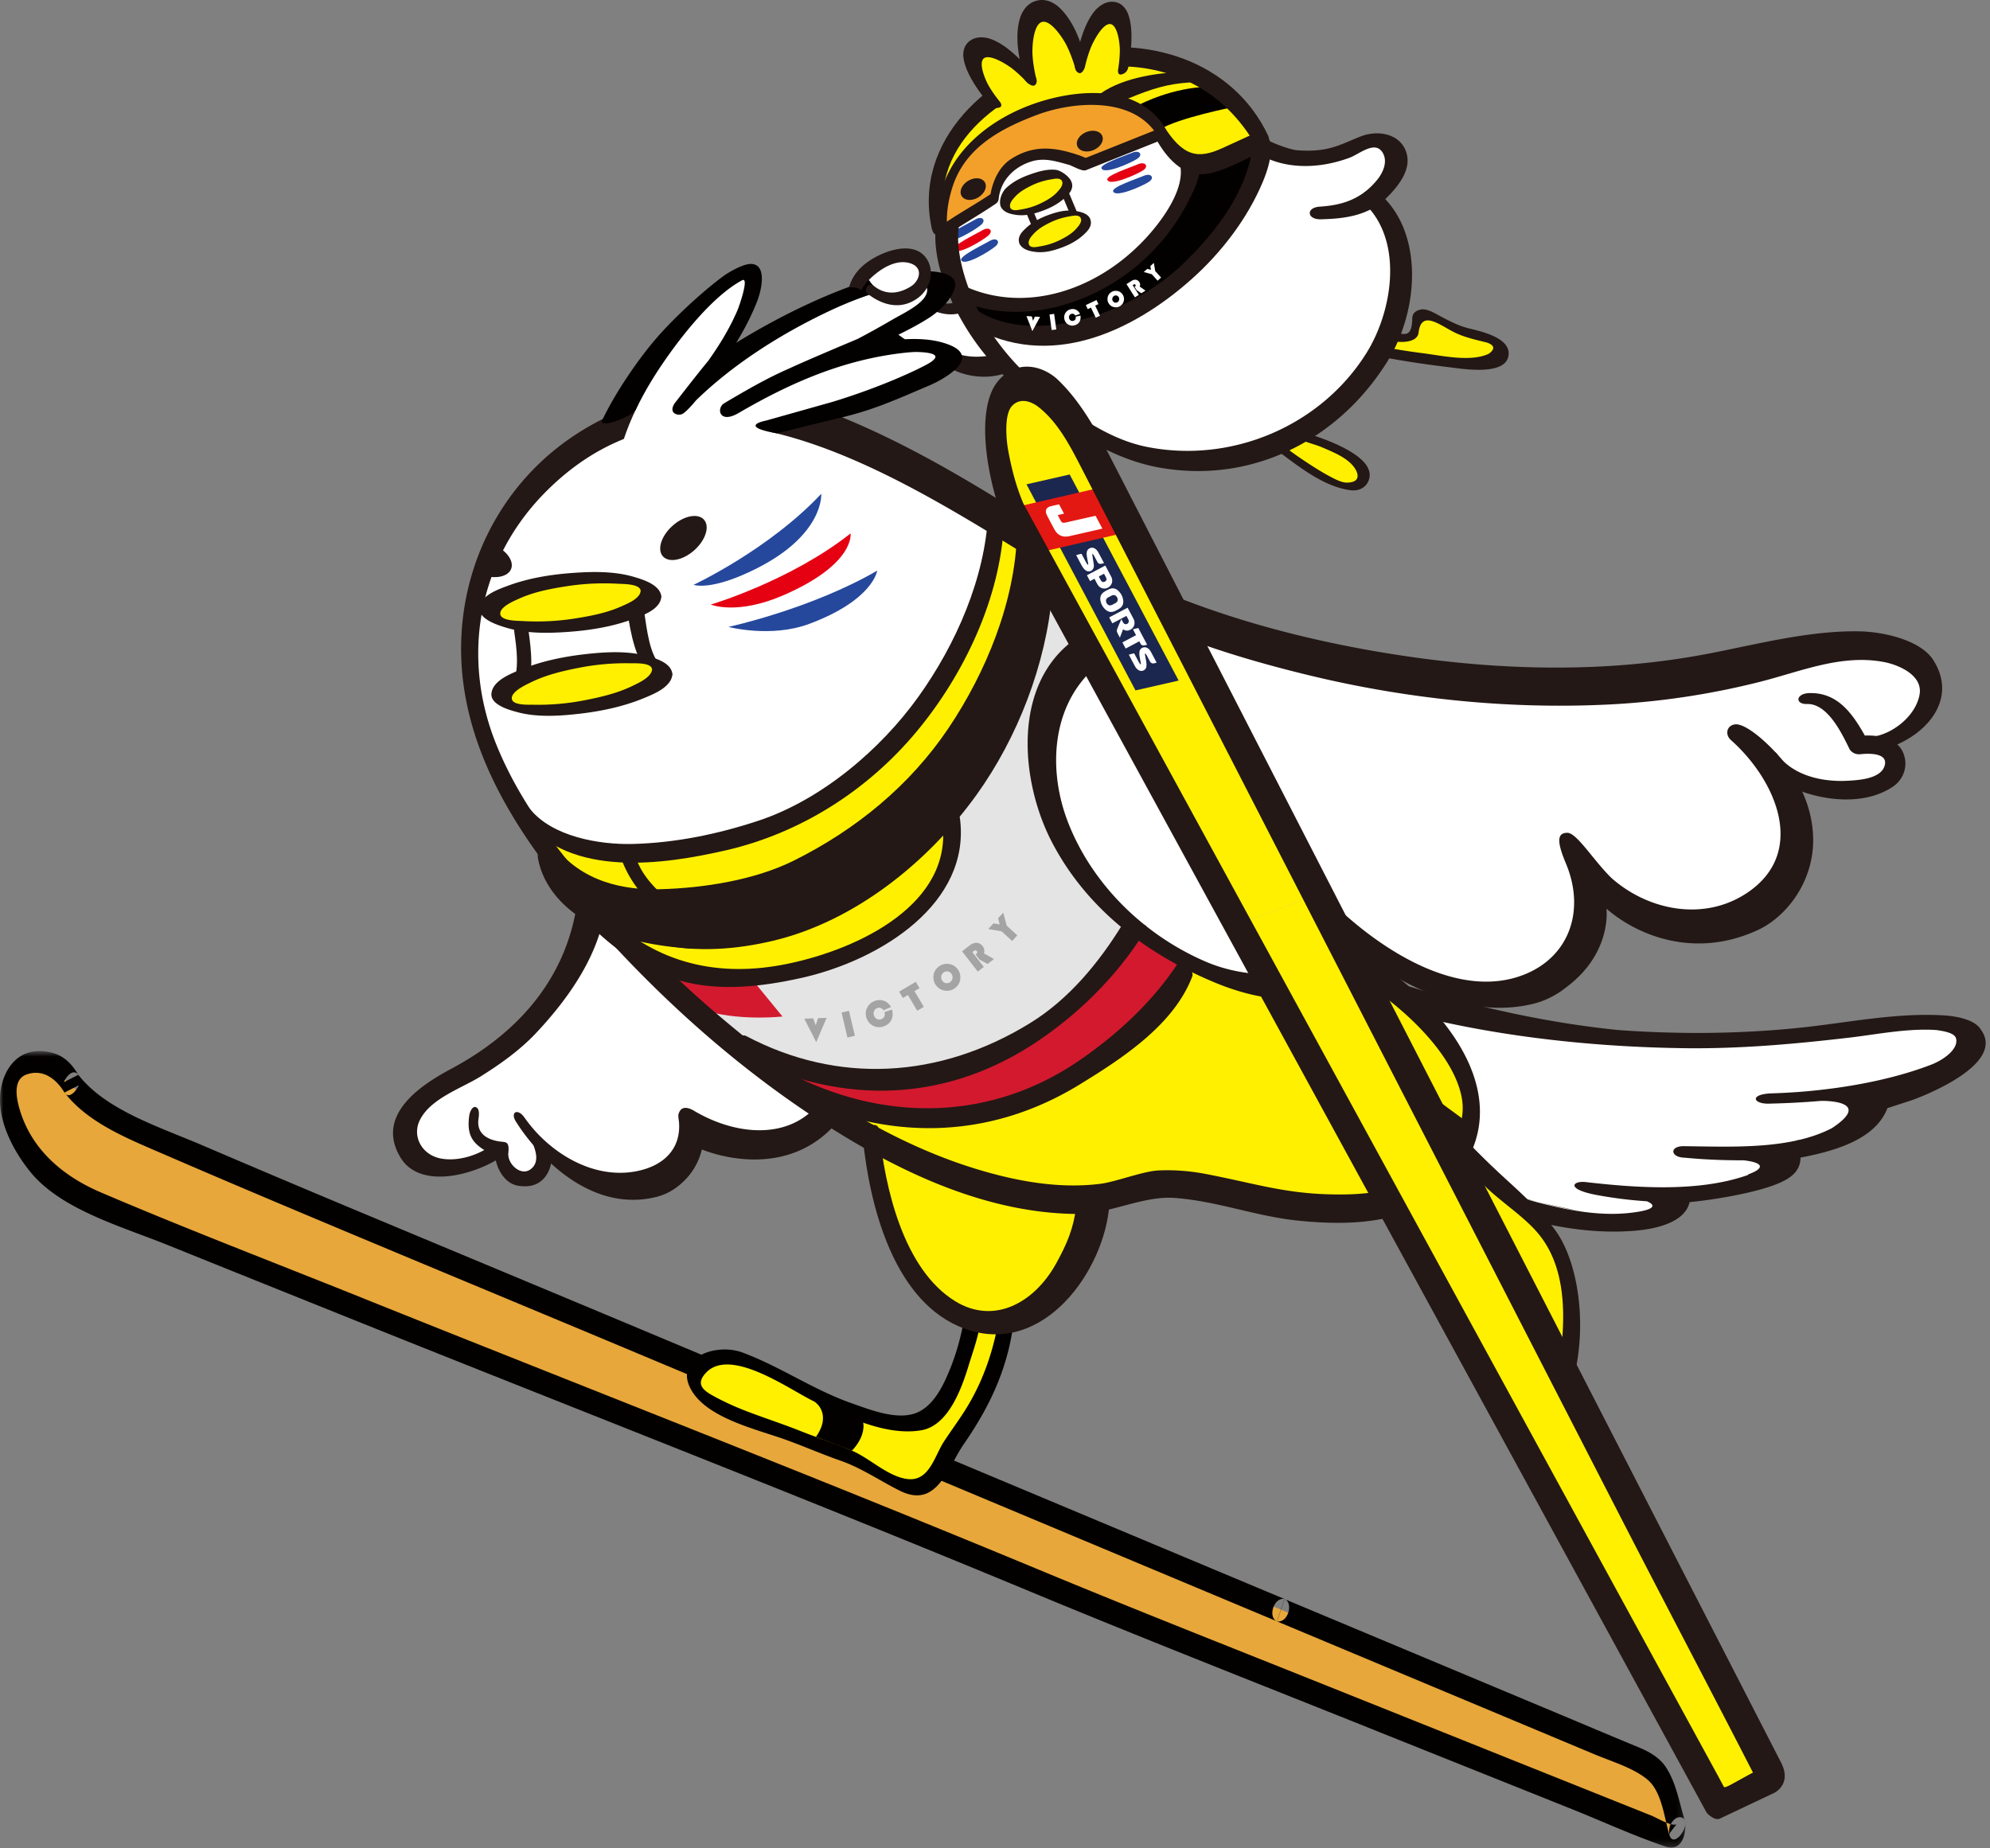 <svg xmlns="http://www.w3.org/2000/svg" xmlns:xlink="http://www.w3.org/1999/xlink" viewBox="0 0 295 274"><rect x="0" y="0" width="295" height="274" fill="#808080" stroke="none"/><defs><path id="a" d="M0 .677h249.846v118.096H0z"/></defs><g fill="none" fill-rule="evenodd"><path fill="#FFF" d="M137.603 45.026s2.9 1.585 5.479.54c2.157 3.486 5.942 8.816 5.942 8.816s-10.35 1.892-17.97-4.504c3.927-2.304 6.549-4.852 6.549-4.852"/><path fill="#FFF" d="M144.985 48.102s14.88 30.27 47.428 16.33c10.841-5.659 19.475-20.133 11.226-34.479 0 0 5.217-4.718 3.124-7.76-2.093-3.043-5.227-.68-9.427.868-3.184.904-10.027-.718-10.027-.718s-6.92 17.616-21.104 22.27-22.37.532-22.37.532l1.15 2.957zm50.696 96.644s40.344 12.39 60.936 9.904c19.335-1.906 32.941-5.099 34.561-1.069 1.62 4.03-6.604 7.645-14.267 8.955-.339 1.01-.889 6.124-14.5 8.38 1.964 3.958-2.152 4.83-15.536 6.726.935 4.174-8.79 4.984-29.648-.597-16.743-7.389-28.828-22.636-28.828-22.636l7.282-9.663"/><path fill="#231815" d="M197.562 161.822s12.333 13.66 37.228 17.86c0 0-28.924-5.463-35.946-12.346 0 0-5.36-6.96-1.282-5.514"/><path fill="#231815" d="M293.964 153.16a4.678 4.678 0 0 0-.292-.467c-.014-.023-.032-.045-.046-.067v-.003c-.913-1.489-3.695-1.972-5.509-2.079-7.002-.417-14.133 1.07-20.919 1.795-8.948.954-18.103 1.044-27.252.386-23.364-2.324-43.854-10.983-43.854-10.983l-.534 4.695s.994.248 2.735.656c16.115 5.772 34.488 8.087 51.303 8.318 8.334.114 16.452-.618 24.59-1.568 3.89-.454 8.616-1.415 12.864-1.122 1.121.162 2.682.417 2.91 1.222.408 1.452-1.526 3.04-3.574 3.873-7.046 2.738-16 4.061-23.67 4.29-3.433.101-2.873 1.581-.506 1.53 2.587-.06 5.185-.19 7.765-.414l-.01.002s7.963-.177 1.623 4.03c-1.489.775-3.115 1.34-4.828 1.745a1.414 1.414 0 0 0-.466.106c-5.285 1.157-11.33.895-16.666.834-2.198-.025-2.033 1.686.157 1.71 0 0 3.745.41 8.71.385v.001c3.428.407 2.678 1.344.81 2.028a.473.473 0 0 0-.217.157c-7.184 2.54-16.289 1.93-24.03 1.041-1.927-.222-3.025 1.045 1.647 1.92a63.29 63.29 0 0 0 7.491.932l-.049.004s3.09 1.131-2.788 1.741c-4.76.474-9.793-.579-14.416-1.854-8.85-2.442-17.126-6.535-24.967-10.795-1.866-1.014-3.877 1.055-1.85 2.156 12.125 6.59 27.527 14.31 42.168 13.116 3.754-.306 7.558-1.449 8.17-4.246 3.756-.359 9.752-1.373 13.04-2.724 1.873-.77 3.384-1.794 3.413-3.882 5.772-1.08 11.227-2.97 12.874-7.33l3.602-1.166s13.41-4.703 10.571-9.973"/><path fill="#FFF" d="M174.136 38.44c-.705.848-18.378 10.955-28.695 6.788-10.317-4.168-7.339-23.516 6.124-31.612 13.464-8.097 28.095 1.752 30.297 9.974 2.2 8.222-7.726 14.85-7.726 14.85m1.616 54.25c-.873-.282-14.062-3.644-19.323 11.16-5.261 14.805 5.66 39.316 31.26 41.417l11.446-6.467s18.74 14.586 32.3 5.578c4.876-3.937 3.982-14.326 3.982-14.326s17.109 12.571 25.98 4.294c8.872-8.276.979-20.79.979-20.79s8.668 5.222 14.733 3.1c3.267-1.804 4.934-5.929.646-6.076 6.499-3.305 13.819-11.439 3.677-14.359-10.142-2.92-26.71 5.462-48.551 5.603-21.84.14-37.214-2.72-57.13-9.135M78.644 123.25s-28.362-37.832 12.62-60.932c15.753-9.389 49.3 9.744 56.365 14.997 0 0-4.484 36.802-37.432 46.005-15.642 4.486-23.62 2.41-31.553-.07m8.928 12.418s-5.946 17.395-20.587 24.035c-7.726 3.277-10.853 17.283 7.03 10.987 0 0 2.278 5.568 5.373 3.438 0 0 2.56-.957 1.198-3.56 0 0 7.418 7.342 14.566 5.643 7.149-1.7 6.75-9.525 6.75-9.525s11.877 7.814 21.058-1.454c0 0-15.99-11.528-35.388-29.564"/><path fill="#25489C" d="M163.288 24.936c-.178-.637 3.377-1.794 4.606-2.311.992-.418 1.615.302.706.91-.91.608-5.018 2.45-5.312 1.4"/><path fill="#E50012" d="M164.15 26.645c-.178-.636 3.377-1.793 4.606-2.311.992-.418 1.615.303.706.912-.909.608-5.018 2.449-5.312 1.399"/><path fill="#25489C" d="M165.012 28.355c-.178-.636 3.377-1.794 4.607-2.311.991-.418 1.614.302.705.912-.908.607-5.017 2.448-5.312 1.399m-24.666 7.042c-.257-.608 3.124-2.206 4.278-2.875.93-.54 1.638.096.815.814-.825.718-4.667 3.065-5.093 2.06"/><path fill="#E50012" d="M141.418 36.983c-.257-.607 3.123-2.206 4.277-2.875.93-.539 1.64.096.815.814-.824.718-4.667 3.065-5.092 2.061"/><path fill="#25489C" d="M142.49 38.57c-.257-.607 3.123-2.206 4.277-2.875.93-.539 1.64.096.815.813-.824.72-4.667 3.065-5.092 2.062"/><path fill="#E50012" d="M105.37 89.634s11.801-3.49 20.718-10.544c0 0 .728 4.496-9.86 9.124-7.001 3.06-10.858 1.42-10.858 1.42"/><path fill="#25489C" d="M107.98 92.952s12.222-2.639 22.058-8.344c0 0-.558 4.34-10.078 7.893-5.651 2.11-11.98.451-11.98.451m-5.164-6.244s11.154-5.199 18.928-13.495c0 0 .476 5.974-9.528 11.043-6.816 3.454-9.4 2.452-9.4 2.452"/><path fill="#FFF000" d="M77.18 120.19s7.837 13.04 35.558 2.143c27.72-10.898 34.401-36.188 34.892-45.018l3.909 2.74s-2.212 37.181-37.547 49.941c-10.324 3.722-22.662 5.365-31.209-1.485-.237-.388-5.603-8.322-5.603-8.322"/><path fill="#FFF000" d="M140.714 121.839s3.048 16.915-27.938 22.976c-10.104 1.456-20.615-4.413-23.561-10.3 0 0 7.093 6.563 22.866 4.429 10.097-1.365 23.455-10.542 28.633-17.105"/><path fill="#D3192E" d="M109.12 154.93s15.454 11.18 36.168 2.093c12.235-5.313 21.56-13.654 22.777-18.661 4.756 3.078 7.532 4.48 7.532 4.48s-9.932 18.204-30.883 21.996c-20.952 3.792-35.593-9.907-35.593-9.907"/><path fill="#FFF000" d="M122.932 163.589c1.456.288 22.646 6.696 36.86-4.302 14.215-10.997 15.805-16.444 15.805-16.444s9.546 4.109 12.372 3.67l18.367 31.376s-3.469 4.99-29.99-1.586c-3.537-.728-10.374.66-13.606 1.135 0 0-3.62 20.333-17.853 18.863-8.919-1.504-14.218-13.53-15.337-26.928l-6.618-5.784zm78.847-18.229c.457.575 14.474 26.386 14.474 26.386s6.302-6.202-1.898-17.828c-6.263-8.88-12.576-8.558-12.576-8.558m15.269 26.116s11.171 8.879 12.83 11.603c1.66 2.723 4.503 12.296 2.744 18.167 0 0-3.165-1.167-9.242-12.72-6.078-11.552-8.007-15.071-6.332-17.05"/><path fill="#E4E4E4" d="M162.067 97.075s-13.825 9.623-5.495 28.551c0 0 7.363 9.81 11.493 12.735-5.144 6.971-27.209 31.704-57.912 16.688-12.999-8.727-15.2-13.04-15.2-13.04s9.7 5.935 24.693 1.823c14.994-4.112 22.405-13.316 21.152-20.979 0 0-1.252-.303 2.42-5.31 4.027-5.652 11.488-19.152 11.892-31.449 4.927 10.013 6.957 10.981 6.957 10.981"/><path fill="#231815" d="M83.968 130.457s10.647 14.851 36.49 5.949c14.282-7.732 28.294-16.26 35.161-49.128-2.539-3.467-4.08-7.222-4.08-7.222s-.672 36.03-37.073 50.718c-15.248 3.521-16.772 2.421-30.498-.317m126.495 30.735l6.973 5.141-1.962 5.887z"/><path fill="#FFF000" d="M254.181 267.169L150.276 75.914s-6.01-14.186-1.087-18.211c4.924-4.024 13.82 9.302 21.61 26.154 7.79 16.85 91.838 178.912 91.838 178.912l-8.456 4.4zM139.144 32.033s-1.12-17.076 18.656-22.712c.913-.076 23.05-3.149 28.51 10.806 0 0-5.051 5.634-10.383 4.238 0 0-1.27-.507-4.062-4.566-2.793-4.06-9.927-8.677-21.655-2.179-11.727 6.497-11.066 14.413-11.066 14.413"/><path fill="#F3A02A" d="M171.865 19.799s-2.43-9.506-21.655-2.18c0 0-11.66 4.858-10.49 16.41 6.464-3.4 8.326-4.557 8.326-4.557s-.729-4.865 4.061-6.287c4.79-1.422 8.276 1.149 8.276 1.149l11.482-4.535z"/><path fill="#030000" d="M175.927 24.365s.484 10.691-15.609 18.78c-9.917 3.688-18.008-.134-18.008-.134l2.675 5.091s15.64 6.054 28.381-5.433c12.742-11.489 13.943-20.326 13.943-20.326l-11.382 2.022z"/><path fill="#E7A73A" d="M242.406 260.744L17.96 166.366s-5.6-2.825-11.234-9.4c-4.024 1.474-11.898 4.887 5.055 20.251 21.753 8.996 235.56 94.867 235.56 94.867s1.581-5.542-4.934-11.34"/><path fill="#FFF" d="M149.096 52.81l.114.14c8.136 9.877 17.047 14.998 26.487 15.216 7.226.169 13.064-2.486 17.345-4.822 8.85-7.122 13.627-14.438 14.2-21.748.593-7.585-3.713-12.421-3.757-12.47l-.266-.292.35-.183c4.03-2.127 3.162-5.58 3.123-5.727-.18-.767-.543-1.27-1.115-1.546-1.706-.826-4.906.453-8.11 1.96-3.642 1.71-9.034-.228-10.098-.642l-1.005.878c-.123.553-.784 3.176-2.92 6.853-2.173 3.737-6.352 9.301-13.927 14.584-7.554 5.27-14.538 5.195-19.07 4.206-4.526-.99-7.494-3.01-8.029-3.395l-4.256-.037-6.15 3.408-4.28 2.509c2.358-.468 6.444-1.12 9.544-.735 2.084.255 3.41.816 3.938 1.666.177.283.23.545.237.744.893.056 3.677.145 7.47-.535l.175-.032zm24.306 15.82c-8.734-.925-16.982-6.014-24.55-15.155-4.614.806-7.642.502-7.77.487l-.383-.04.126-.363c.002-.006.082-.28-.142-.623-.302-.465-1.151-1.078-3.481-1.362-4.406-.548-11.144 1.117-11.21 1.133l-2.059.511 7.775-4.556 6.3-3.49 4.614.04.081.061c.123.092 12.373 9.064 26.464-.763 7.482-5.22 11.607-10.706 13.748-14.388 2.311-3.977 2.865-6.741 2.87-6.768l.02-.104 1.446-1.262.175.073c.062.024 6.056 2.474 9.78.724 3.113-1.462 6.605-2.942 8.639-1.957.737.358 1.221 1.012 1.44 1.948.007.029.992 3.855-3.105 6.235.933 1.184 4.2 5.86 3.67 12.634-.585 7.49-5.445 14.955-14.446 22.191l-.046.032c-4.35 2.377-10.29 5.081-17.674 4.91a28.381 28.381 0 0 1-2.281-.148z"/><path fill="#FFF000" d="M189.87 66.433c.034.406 8.87 7.027 11.298 5.496 2.428-1.531-.382-5.793-8.193-7.492l-3.105 1.996zm15.898-16.554s4.426 1.572 4.17-2.7c.957-.794 2.963-.041 5.324 1.295 2.36 1.336 6.127 1.124 7.075 2.679.948 1.557-.88 2.936-6.211 2.767-5.331-.168-10.967-1.537-10.967-1.537l.609-2.504z"/><path fill="#BBB" d="M182.323 137.493l13.106-4.912 67.209 130.187-8.456 4.401z"/><path fill="#1B274E" d="M168.326 102.363l-16.157-30.556 6.399-1.457 16.157 30.556z"/><path fill="#E41812" d="M154.091 81.901l-3.547-6.709 12.44-2.868 3.546 6.708z"/><path fill="#FFF" d="M162.411 76.476l1.001 1.895c-.056.016-.106.035-.157.046-1.566.358-3.133.715-4.699 1.07-.427.096-.853.114-1.269-.054-.454-.183-.756-.531-.982-.945-.38-.696-.746-1.4-1.111-2.101a1.467 1.467 0 0 1-.13-.372c-.094-.443.136-.795.625-.931.409-.113.826-.2 1.241-.292.03-.006.086.015.1.04.235.435.464.872.704 1.325l-.927.215c.17.32.319.643.505.94.13.207.357.226.585.176l.958-.216 3.445-.776c.033-.007.068-.012.111-.02m4.743 13.627c.02.034.037.059.05.084.278.523.558 1.044.83 1.57.263.507.174 1.08-.215 1.428-.358.32-.854.457-1.334.117l-.47 1.236c-.147-.278-.305-.53-.414-.803a.666.666 0 0 1 .002-.445c.188-.493.406-.973.628-1.494.053.101.09.173.13.246.04.08.082.16.125.237.134.243.376.33.603.219.219-.11.307-.36.196-.603-.088-.192-.196-.376-.302-.576l-2.09 1.102-.464-.88c.907-.477 1.81-.954 2.725-1.438m-2.046-.547a.049.049 0 0 1-.003-.007c.094-.05.19-.096.282-.15.312-.184.39-.506.206-.836-.181-.325-.488-.422-.81-.253-.177.093-.355.185-.531.28-.267.145-.368.445-.25.736.137.337.419.5.723.403.133-.043.256-.114.383-.173m.479.9c-.192.08-.378.18-.577.235-.41.109-.778-.008-1.092-.278a2.302 2.302 0 0 1-.788-1.391c-.095-.557.113-.995.59-1.292.23-.145.473-.274.72-.384.478-.213.923-.126 1.304.217.433.388.69.882.763 1.459.069.555-.153.976-.635 1.26-.096.056-.196.104-.293.156a.154.154 0 0 1 .008.019m-4.26-6.737c-.007-.07-.01-.14-.023-.208-.067-.385-.148-.768-.203-1.154a1.724 1.724 0 0 1 .01-.507c.084-.531.7-.81 1.165-.537.23.135.4.334.526.56.288.523.561 1.053.84 1.579.007.01.007.025.013.046-.155.034-.306.075-.46.099a.49.49 0 0 1-.517-.271c-.17-.32-.337-.64-.51-.96-.05-.091-.095-.2-.249-.225.008.086.011.159.022.23.071.466.147.93.214 1.397a1.04 1.04 0 0 1-.007.255c-.075.603-.727.904-1.215.539a1.895 1.895 0 0 1-.483-.55c-.316-.544-.599-1.108-.893-1.665-.005-.011-.006-.024-.011-.047.243-.064.484-.132.728-.187.025-.006.08.046.1.084.216.4.427.804.642 1.207.046.086.1.168.159.246.026.037.071.06.108.09.016-.005.03-.013.044-.021m10.137 14.537c-.153.035-.292.072-.434.099a.509.509 0 0 1-.552-.275c-.169-.32-.336-.641-.509-.96-.049-.091-.096-.19-.243-.224.005.082.004.15.015.217.063.36.14.717.188 1.079.028.205.038.418.015.622-.06.545-.684.836-1.154.55a1.522 1.522 0 0 1-.537-.586c-.306-.551-.595-1.112-.89-1.67-.006-.01-.006-.024-.012-.048.242-.065.484-.132.727-.19.026-.005.081.049.101.087.216.402.427.806.642 1.207.046.086.101.168.16.247.025.036.07.06.107.09l.038-.016c-.004-.064 0-.13-.012-.192-.063-.343-.14-.683-.189-1.027a2.339 2.339 0 0 1-.009-.647c.078-.544.693-.822 1.168-.544.215.126.38.308.498.52.3.545.585 1.098.882 1.66m-8.574-12.783c.114.214.212.427.335.624a.41.41 0 0 0 .538.15c.213-.101.322-.307.236-.525-.09-.227-.224-.435-.34-.655l-.768.406m-.638.335l-.67.352-.458-.868 2.72-1.436c.012.015.029.033.04.055.286.538.576 1.073.853 1.615.251.496.155 1.054-.226 1.406-.561.519-1.392.41-1.79-.244-.17-.278-.309-.576-.47-.88m7.802 9.782c-.17.039-.33.082-.493.108a.451.451 0 0 1-.469-.24c-.061-.111-.12-.224-.181-.338-.003-.007-.011-.011-.028-.03l-2.017 1.065-.482-.91 2.025-1.068-.461-.873.794-.193 1.312 2.48"/><path fill="#FFF000" d="M182.323 137.493l13.106-4.912 67.209 130.187-8.456 4.401z"/><path fill="#D3192E" d="M111.448 145.16l4.55 5.557s-5.839.64-10.838-.7l-4.803-4.938 11.091.08z"/><path fill="#030000" d="M169.08 15.428s4.783-2.501 10.123-2.558l3.58 3.016s-7.994 1.572-10.853 3.295l-2.85-3.753z"/><path fill="#231815" d="M100.002 77.703c-1.758 1.396-2.596 3.452-1.872 4.593.725 1.14 2.737.932 4.495-.464 1.758-1.397 2.596-3.453 1.872-4.593-.724-1.14-2.737-.932-4.495.464m-24.337 6.86c.677-1.144-.375-2.803-2.353-3.745a24.49 24.49 0 0 0-1.618 4.516c1.73.491 3.391.208 3.971-.77m1.631 9.046s.87 6.265-.389 8.556"/><path fill="#231815" d="M76.232 93.614c.32 2.367.854 5.664-.301 8.022-.574 1.174 1.325 2.341 1.952 1.06 1.33-2.719.848-6.37.478-9.092-.166-1.224-2.331-1.474-2.13.01m18.021-2.866s1.089 6.979 3.14 8.727"/><path fill="#231815" d="M93 90.707c.51 3.218 1.196 7.318 3.543 9.548 1.092 1.037 2.754-.221 1.547-1.366-1.827-1.736-2.187-5.589-2.586-8.101-.212-1.333-2.752-1.639-2.504-.081"/><path fill="#FFF000" d="M96.508 88.016c.056 1.888-5.245 4-11.84 4.719-6.595.718-11.986-.23-12.041-2.117-.056-1.888 5.246-4 11.84-4.718 6.595-.72 11.986.229 12.04 2.116m1.667 11.607c-.018 1.903-5.363 4.248-11.938 5.237-6.577.99-11.893.248-11.875-1.654.017-1.902 5.362-4.247 11.938-5.236 6.576-.99 11.893-.249 11.875 1.653"/><path fill="#231815" d="M93.835 101.66c-2.26 1.115-4.73 1.685-7.09 2.15-2.517.498-5.045.72-7.528.68-.947-.016-3.271.121-3.346-.919-.076-1.066 2.15-2.065 2.829-2.4 2.26-1.116 4.73-1.687 7.089-2.153a35.923 35.923 0 0 1 7.529-.678c.947.015 3.27-.12 3.346.92-.102 1.155-2.004 1.992-2.83 2.4m1.926-4.439c-2.87-.758-6.14-.564-9.21-.206-3.151.37-6.4 1.036-9.472 2.31-1.433.594-4.06 1.61-4.228 3.516-.15 1.703 2.802 2.471 3.924 2.768 2.87.758 6.14.564 9.21.204 3.152-.368 6.4-1.035 9.474-2.308 1.395-.579 3.918-1.562 4.202-3.374a.276.276 0 0 0 .025-.143.412.412 0 0 0-.03-.178c-.274-1.62-2.604-2.249-3.895-2.589m-3.55-7.359c-2.237 1.017-4.707 1.483-7.068 1.852-2.521.392-5.062.51-7.568.372-.956-.054-3.295-.01-3.41-1.046-.118-1.062 2.089-1.964 2.76-2.269 2.238-1.017 4.708-1.484 7.069-1.85a36.03 36.03 0 0 1 7.568-.373c.956.052 3.295.01 3.41 1.045-.06 1.144-1.945 1.898-2.761 2.27m5.835-1.425a.396.396 0 0 0-.035-.178c-.34-1.619-2.714-2.336-4.03-2.726-2.923-.866-6.214-.805-9.296-.57-3.165.238-6.415.77-9.466 1.911-1.422.531-4.033 1.435-4.13 3.32-.085 1.683 2.923 2.564 4.066 2.903 2.924.868 6.215.805 9.297.573 3.165-.24 6.415-.77 9.466-1.913 1.385-.518 3.892-1.392 4.109-3.179a.257.257 0 0 0 .019-.14m65.346-68.305c.317.728-.249 1.67-1.263 2.104-1.015.436-2.094.199-2.411-.53-.317-.726.248-1.67 1.263-2.104 1.015-.435 2.094-.198 2.411.53m-17.409 6.871c.414.678-.016 1.688-.961 2.26-.945.57-2.047.484-2.461-.193-.414-.676.016-1.688.96-2.26.946-.57 2.047-.484 2.462.193m11.892 1.562l1.364 3.264m-1.865-3.083l1.364 3.264c.029.068 1.018-.325 1.003-.361l-1.364-3.263c-.03-.07-1.018.323-1.003.36m-4.811 2.465l1.364 3.264m-1.866-3.085l1.364 3.265c.03.069 1.018-.324 1.003-.36l-1.365-3.264c-.028-.07-1.018.323-1.002.36"/><path fill="#FFF000" d="M149.057 30.712c-.43-1.052 1.256-2.75 3.766-3.792 2.509-1.043 4.893-1.036 5.323.016.43 1.05-1.256 2.75-3.766 3.793-2.51 1.043-4.893 1.035-5.323-.017"/><path fill="#231815" d="M150.395 29.26c.684-.786 1.582-1.287 2.456-1.723a10.32 10.32 0 0 1 2.978-.943c.398-.062 1.334-.313 1.604.255.277.583-.42 1.303-.626 1.539-.684.786-1.58 1.288-2.456 1.723-.934.464-1.935.778-2.977.943-.398.063-1.334.314-1.604-.254-.224-.646.375-1.252.625-1.54m-2.05 1.365c.01.033.03.066.052.096.487.874 1.601 1.045 2.217 1.136 1.37.2 2.685-.153 3.881-.583 1.227-.442 2.425-1.055 3.412-1.991.46-.435 1.32-1.195.951-2.26-.329-.95-1.703-1.746-2.238-1.825-1.369-.202-2.896.294-4.09.725-1.228.44-2.427 1.055-3.413 1.989-.448.425-1.094 1.61-.796 2.632a.227.227 0 0 0 .023.08"/><path fill="#FFF000" d="M151.827 36.193c-.43-1.052 1.255-2.75 3.765-3.793 2.51-1.043 4.893-1.035 5.323.017.431 1.051-1.255 2.75-3.765 3.792-2.51 1.043-4.893 1.035-5.323-.016"/><path fill="#231815" d="M153.165 34.741c.685-.786 1.582-1.288 2.457-1.724a10.281 10.281 0 0 1 2.977-.942c.398-.063 1.334-.314 1.604.254.277.583-.42 1.303-.625 1.54-.685.786-1.582 1.287-2.457 1.723a10.29 10.29 0 0 1-2.977.942c-.398.063-1.334.314-1.604-.254-.224-.646.375-1.252.625-1.539m-2.051 1.364c.012.033.03.066.053.097.487.873 1.602 1.044 2.217 1.135 1.369.202 2.686-.153 3.88-.582 1.228-.442 2.427-1.056 3.413-1.99.46-.437 1.32-1.197.95-2.26-.328-.952-1.733-1.154-2.27-1.233-1.367-.202-2.684.153-3.88.583-1.227.441-2.425 1.055-3.412 1.99-.447.424-1.272 1.158-.973 2.18a.224.224 0 0 0 .022.08"/><path fill="#231815" d="M204.733 28.912c-1.493-1.374-4.024-.376-2.115 1.607 5.374 5.581 3.793 15.633-.023 21.771-6.761 10.875-20.065 16.512-32.69 13.945-5.553-1.128-10.695-4.82-15.026-8.31-3.77-3.037-7.025-6.707-9.37-10.948-1.946-3.52-3.964-9.237-3.378-13.358a.956.956 0 0 0-.017-.343c-1.358.546-2.625.863-3.331-.219-.725 5.214 1.682 11.002 4.293 15.332 2.92 4.844 7.03 8.956 11.534 12.337 5.18 3.89 10.85 7.461 17.31 8.61 13.692 2.436 26.518-4.116 33.753-15.755 4.668-7.509 5.373-18.859-.94-24.669"/><path fill="#231815" d="M186.386 22.71c4.096 2.532 9.283 2.305 13.65.687 1.543-.57 3.878-2.708 4.985-.665.714 1.32-.04 2.92-.876 3.942-2.467 3.018-5.42 3.762-8.509 3.966-2.072.136-1.899 1.914.137 1.873 3.584-.072 7.116-.55 9.76-3.165 1.743-1.727 3.85-4.29 2.887-6.911-.995-2.71-4.289-3.168-6.736-2.2-3.078 1.222-4.737 2.375-9.366 2.045-1.057-.075-3.616-1.07-4.047-1.337-.978-.603-3.206.949-1.885 1.765m-24.728.419c-1.027.409-.455.312-1.728-.116-3.377-1.14-6.585-1.67-10.06.57-1.712 1.104-2.685 3.18-3.033 5.204-1.985 1.347-4.488 2.737-6.473 4.083-.024-1.673.292-3.372.773-4.948 1.814-5.941 7.021-8.774 12.473-10.845 5.19-1.97 13.616-2.777 17.473 2.289a8505.73 8505.73 0 0 0-5.348 2.135l-4.077 1.628m11.187-3.905c-3.992-7.115-13.903-6.002-20.248-3.595-7.938 3.014-14.599 9.616-13.47 18.76.05.396.371 1.015.867.679 2.367-1.605 5.252-3.253 7.62-4.86a.657.657 0 0 0 .115-.1c.158-.12.284-.322.317-.636.287-2.716 2.26-4.715 4.796-5.514 1.978-.623 3.69-.047 5.623.483.51.139 1.94 1.023 2.523.79l11.352-4.533c.54-.215.796-.956.505-1.474"/><path fill="#231815" d="M187.995 20.117C182.688 8.89 169.853 5.111 158.413 7.803c-11.677 2.748-23.131 12.943-20.293 26.045.426 1.964 2.388.885 2.032-.755-2.637-12.172 9.378-20.128 19.597-22.533 7.121-1.675 14.668-.492 20.48 4.047 1.718 1.342 3.22 2.96 4.495 4.723.183.254.359.515.53.777l-4.032 1.846c-3.667 1.68-5.899 1.298-8.862-3.508-.978-1.586-1.406 1.473-.733 2.608 1.699 2.862 4.281 5.54 7.975 4.591 2.677-.687 5.203-2.155 7.707-3.3.751-.345 1.026-1.507.686-2.227"/><path fill="#231815" d="M185.353 21.822c.306 1.312-.264 2.895-.688 4.101-1.753 4.98-5.48 9.505-9.214 13.131-7.94 7.71-22.403 12.26-30.58 6.986-1.322-.853-2.408 1.484-.808 2.39 11.365 6.445 23.608.963 32.596-7.057 4.389-3.916 8.273-8.968 10.543-14.415.709-1.703 1.498-4.07 1.058-5.955-.393-1.689-3.266-.723-2.907.82"/><path fill="#231815" d="M174.915 24.337c.902 3.739-2.892 8.65-5.122 11.046-7.32 7.863-17.867 11.016-26.623 7.123-.748-.333-2.698 1.194-1.607 1.719 9.27 4.458 20.254.96 27.215-5.02 3.542-3.042 6.076-6.48 8.048-10.714.656-1.408 1.402-3.434 1.016-5.036-.201-.832-3.142-.012-2.927.882m21.862 152.733c-6.792-.203-11.43-1.777-18.422-3.082a29.829 29.829 0 0 0-6.56-.454c-2.29.086-6.356 1.69-8.644 1.98-6 .76-12.09-.315-17.834-2.015-14.432-4.273-27.342-13.235-38.683-22.86-6.584-5.588-12.705-11.72-18.406-18.197-5.897-6.699-11.294-13.743-14.659-22.068-5.334-13.193-2.613-27.564 7.493-37.613C102.57 51.378 131.087 69.317 153 82.844c-.993-2.322-1.88-4.708-2.536-7.236a204.935 204.935 0 0 0-3.907-2.445c-6.73-4.086-13.636-7.907-20.909-10.955-13.278-5.564-27.527-6.03-40.13 2.107-10.343 6.677-16.575 17.922-17.123 30.122-.717 15.968 8.464 29.67 18.506 41.202 10.626 12.206 22.864 23.204 36.608 31.821 10.782 6.76 23.203 12.44 36.167 12.531 4.758.034 9.695-2.717 14.43-2.378 6.305.453 11.997 2.716 18.287 3.362 5.105.525 10.456.558 15.11-.916-.682-1.22-1.378-2.457-2.026-3.65-2.802.673-5.778.75-8.699.661m4.466-36.207c-1.431-.788-2.094 3.08-.711 3.841 5.849 3.218 14.791 10.837 16.149 17.995.502 2.643-.292 5.155-1.732 7.294.751 1.03 1.25 2.212 1.661 3.448.425-.626.823-1.293 1.188-2.014 6.195-12.26-7.092-25.356-16.555-30.564m85.315-43.048c-1.883-2.909-7.337-4.145-10.923-4.208-7.455-.13-15.124 1.911-22.374 3.307-16.524 3.18-33.744 2.437-50.236-.5-11.008-1.96-22.04-4.976-32.35-9.45 1.127 2.304 2.258 4.664 3.389 7.02 6.5 2.553 13.268 4.511 19.975 6.136 14.329 3.471 29.205 5.033 43.94 4.358a114.742 114.742 0 0 0 22.97-3.399c5.986-1.52 12.027-4.122 18.326-2.923 2.26.43 5.792 1.99 5.283 4.822-.553 3.078-3.725 5.603-6.487 6.174-1.656.343-1.581 2.573-.017 2.25 6.852-1.418 12.54-7.352 8.504-13.587"/><path fill="#231815" d="M188.99 144.452c-3.563.12-7.135-.54-10.189-1.845-9.1-3.886-16.834-11.39-20.446-20.613-1.023-2.61-1.645-5.43-1.77-8.24-.253-5.699 1.538-11.359 6.175-15.16.068-.056.145-.105.214-.16a69.544 69.544 0 0 0-2.374-4.572 19.58 19.58 0 0 0-3.08 2.437c-7.377 7.207-5.89 20.208-1.649 28.43 4.936 9.57 13.51 16.494 24.224 20.95 3.106 1.291 6.682 2.318 10.374 2.483-.473-1.27-.883-2.56-1.479-3.71M85.627 133.339c-1.342 10.503-7.588 19.164-18.747 25.134-4.095 2.192-11.41 6.694-7.504 13.156 2.864 4.74 10.819 2.659 14.977-.11 2.002-1.332-.615-2.28-1.997-1.36-1.943 1.294-4.86 2.096-7.186 1.57-2.7-.611-4.132-3.326-2.896-5.728 1.645-3.194 6.172-4.64 9.053-6.45 2.955-1.857 5.813-3.901 8.194-6.443 4.903-5.236 9.364-11.624 10.287-18.846.223-1.746-3.985-2.455-4.181-.923m196.431-21.884c-.977-2.041-3.488-2.466-5.611-2.399-1.931-3.432-4.122-6.402-8.235-6.293-1.987.052-2.175 1.667-.325 1.618 2.983-.079 5.069 4.171 6.252 6.608.29.597.989.909 1.632.837 1.173-.13 4.294-.266 3.576 1.807-.659 1.899-4.02 2.054-5.621 2.134-2.723.134-7.587-.328-10.299-3.977-1.125-1.513-.709 3.501 1.021 4.413 4.65 2.453 11.599 3.522 16.177.419 1.706-1.157 2.311-3.333 1.433-5.167"/><path fill="#231815" d="M154.229 84.12c-.032 10.306-4.32 22.205-10.272 30.918-6.447 9.435-16.576 17.646-27.6 20.925-10.962 3.261-23.425 2.616-30.862-7.048-.961-1.248-1.926 1.601-1.2 2.547 7.373 9.58 19.276 10.66 30.353 8.011 12.083-2.888 22.96-11.667 30.112-21.622 6.048-8.419 10.306-19.276 11.222-29.924-.657-1.264-1.208-2.536-1.753-3.808"/><path fill="#231815" d="M87.938 137.633c3.592 3.439 7.636 6.234 12.613 7.692 5.9 1.728 12.343.989 18.275-.338 11.788-2.636 25.154-11.101 23.472-23.686-.229-1.71-2.797-.78-2.602.674 1.596 11.946-12.184 18.692-22.909 20.917-10.309 2.138-19.398-.094-26.688-7.074-1.165-1.116-3.23.79-2.16 1.815"/><path fill="#231815" d="M150.764 79.059c-.288 10.13-4.583 20.597-10.144 28.88-5.732 8.543-13.807 15.126-22.982 19.679-5.826 2.89-13.374 4.05-19.8 4.224-5.154.14-11.635-.95-15.884-6.685-1.183-1.598.001 2.669.653 3.527 6.675 8.792 20.955 6.28 30.051 3.795 11.218-3.067 20.96-10.604 27.948-19.784 6.753-8.873 11.704-20.82 12.025-32.112.027-.944-1.819-3.228-1.867-1.524"/><path fill="#231815" d="M146.492 76.059c-.449 9.648-4.784 19.465-10.315 27.202-5.641 7.89-14.41 15.32-23.709 18.41-6.003 1.993-12.338 3.302-18.671 3.46-4.93.125-11.905-1.063-15.223-5.183-1.162-1.443-1.96.206-.787 1.663 6.885 8.549 20.524 6.608 29.876 4.45 11.005-2.54 20.907-8.848 28.146-17.511 7.022-8.402 12.492-19.807 13.01-30.94.052-1.12-2.257-3.051-2.327-1.551m19.975 60.883c-3.564 5.821-8.034 11.204-13.694 14.704-13.529 8.366-28.663 9.114-42.198 1.942-1.029-.545-2.365 1.968-1.265 2.551 14.313 7.585 29.834 7.631 43.515-1.109 6.538-4.177 12.718-10.142 16.886-16.95.955-1.56-1.39-.949-1.974.003l-1.27-1.14z"/><path fill="#231815" d="M174.66 142.73c-3.743 5.785-9.15 10.745-14.803 14.596-12.857 8.755-28.26 9.055-42.046 2.191-1.726-.859-2.21 1.934-.808 2.633 14.164 7.053 29.391 6.993 42.963-1.305 6.484-3.965 14.09-8.944 16.786-16.097.361-.959-1.983-2.939-2.093-2.018m41.603 29.307a137.763 137.763 0 0 0 4.126 4.072c2.32 2.21 5.27 4.105 7.382 6.485 4.766 5.373 4.2 13.492 3.47 19.192-.251 1.968 2.155 2.162 2.348 1.218 1.613-7.908.082-16.154-2.88-20.387-1.878-2.687-5.34-5.838-7.69-7.984a117.688 117.688 0 0 1-5.33-5.197c-.688-.712-2.036 1.968-1.426 2.601M148.059 52.47c-.007.003.172-.044-.184.05-.494.13-1.002.2-1.508.262-2.028.247-3.932.148-6.697-1.211-1.587-.782-.925 1.67.72 2.74 2.39 1.553 5.93 2.038 8.774.975 1.539-.576.558-3.438-1.105-2.816m2.525 28.904c.845-.07 1.174-3.459 1.207-3.462-.845.07-1.174 3.459-1.207 3.462m-58.726 45.259c.833 2.563 2.283 5.02 4.248 6.868.397.373 1.23.949 1.819.689.603-.268 1.276-.562 1.03-.793-1.477-1.39-3.52-3.181-4.531-5.815-.252-.656-.917-1.19-1.552-1.424-.382-.141-1.234-.201-1.014.475m45.097-81.326c1.91 1.25 4.59 1.959 6.883.438 1.004-.665-1.229-1.881-1.84-1.301-1.076 1.017-2.643.493-3.755-.235-.619-.406-2.119.554-1.288 1.098"/><path fill="#FFF000" d="M153.314 13.398s-3.063-10.75.655-11.758c3.717-1.008 6.753 9.642 6.753 9.642"/><path fill="#FFF000" d="M159.729 12.393s.794-10.396 4.392-10.076c3.597.32 2.813 10.62 2.813 10.62m-18.444 3.756s-5.83-8.023-3.216-9.876c2.613-1.852 8.39 6.096 8.39 6.096"/><path fill="#231815" d="M156.958 1.052c-.324-.294-1.642-1.405-3.316-.94-1.68.443-2.27 2.072-2.405 2.49-.912 2.834-.127 6.34.525 8.8.092.35.35 1.01 1.27 1.046.715.026.568-.82.538-.96a.418.418 0 0 1-.009-.038c-.019-.07-.038-.151 0 0a.13.13 0 0 0 .005.02l.004.019c.01.035.02.079.033.133a21.08 21.08 0 0 1-.211-.968 20.507 20.507 0 0 1-.328-2.435c-.09-1.306.127-4.617 1.413-4.966 1.285-.347 3.116 2.408 3.685 3.584.36.743.658 1.504.923 2.275.082.24.161.482.234.726l.064.218-.037-.132a.464.464 0 0 1-.006-.017l-.006-.021c-.042-.15-.019-.07 0 0l.012.038c.042.137.401 1.215.965.774.484-.381.561-1.61.548-1.68-.448-2.506-1.706-5.974-3.9-7.966"/><path fill="#231815" d="M142.826 8.562c-.047-.352-.177-1.742 1.014-2.55 1.178-.823 2.653-.36 3.023-.23 2.508.875 4.941 3.597 6.385 5.258.204.238.702.909.256 1.5-.345.46-1.131-.188-1.216-.278l-.024-.026c-.04-.048-.09-.102 0 0l.012.013a.17.17 0 0 1 .011.012l.08.089a17.265 17.265 0 0 0-.591-.626 19.441 19.441 0 0 0-1.589-1.447c-.895-.723-3.395-2.277-4.302-1.652-.907.623.147 3.174.704 4.13.352.603.749 1.178 1.168 1.736a21.873 21.873 0 0 0 .53.67c-.03-.037-.055-.069-.076-.091a.115.115 0 0 1-.01-.014c-.004-.003-.007-.008-.011-.013-.088-.103-.041-.047 0 0l.022.027c.076.095.508.69-.078.871-.755.234-1.208-.19-1.412-.426-1.44-1.665-3.58-4.566-3.897-6.954m24.359-6.597c-.134-.33-.712-1.598-2.143-1.695-1.427-.117-2.475 1.029-2.732 1.328-1.737 2.026-2.493 5.61-2.917 7.78-.06.308-.158 1.14.521 1.428.528.223.885-.736.915-.857l.006-.034c.013-.061.03-.132 0 0 0 .007-.002.013-.003.019a19.6 19.6 0 0 1 .83-2.765c.417-1.078 1.81-3.686 2.905-3.603 1.095.082 1.448 2.82 1.44 3.93a17.885 17.885 0 0 1-.152 2.094 17.629 17.629 0 0 1-.103.714l.003-.018c.024-.133.012-.062 0 0l-.006.033c-.018.123-.098.855.5.716.77-.178.952-.774 1.012-1.082.42-2.17.834-5.762-.076-7.988m-45.602 161.38c-4.425 5.782-12.479 5.049-18.716 1.337-.849-.506-1.703-.65-2.115.099a.402.402 0 0 0-.027.055c-.216.428-.2.549-.068 1.526.322 4.105-2.428 6.619-6.559 7.337-6.42 1.118-12.797-2.918-16.336-7.988-1.046-1.497-2.235-.786-1.199.71 0 0 8.407 13.98 20.64 11.07a8.738 8.738 0 0 0 1.63-.572v.002l.01-.006a8.509 8.509 0 0 0 1.773-1.121c.081-.063.156-.128.234-.192.065-.057.13-.112.192-.171a9.63 9.63 0 0 0 3.008-5.014l.002.004s11.265 4.923 19.213-3.113h-.003a17.907 17.907 0 0 0 1.764-1.972c1.188-1.538-2.288-3.5-3.443-1.991"/><path fill="#231815" d="M81.263 171.218c-.035.068-.076.132-.112.198a5.827 5.827 0 0 0-.313-1.48c-.511-1.413-2.584-2.565-1.93-.623.294.875 1.287 2.897-.252 4.05-1.45 1.087-3.476-.79-3.297-2.446.186-1.74-.411-1.552-1.261-1.67-1.898-.264-3.44-1.208-3.174-3.26.094-.734.21-1.697-.459-1.853-.416-.097-.822.627-.916 1.36-.447 3.444.977 4.413 3.826 5.908.278 1.974 1.386 3.884 3.16 4.346.216.056.44.094.675.105 3.93.438 4.48-3.345 4.48-3.345l-.427-1.29zm180.021-61.55c-.902-.802-2.911-2.411-4.083-2.268-1.243.152-1.521 1.514-.608 2.326 6.714 5.966 11.294 16.594 2.509 22.582-6.481 4.417-14.851 2.663-20.259-2.17-2.709-2.676-5.113-6.687-6.517-6.661-1.407.025-1.646 1.089-.197 4.535 2.876 6.849.612 13.734-6.09 16.448-9.279 3.759-20.585-2.836-28.755-10.795.626 1.365 1.304 3.714 1.707 5.216 8.246 7.76 19.144 12.235 28.379 9.93a12.12 12.12 0 0 0 2.902-1.152l-.001.003.018-.012c.726-.4 1.418-.876 2.076-1.41 6.633-5.054 5.778-11.515 5.778-11.515 4.494 3.917 13.049 7.554 22.516 3.132 4.077-1.903 8.383-7.157 8.116-13.89-.233-5.848-3.481-10.736-7.491-14.3m-58.403-40.054l.001.001c-1.106-3.05-8.84-5.267-8.997-5.305 0 0-.619.221-1.064.238.177.071.405.168.67.285-.748-.107-1.674-.138-1.002.202 1.234.623 2.345.792 3.613 1.34 1.515.651 3.552 1.474 4.584 2.838.79 1.042 1.015 2.366-1.094 2.341-.797-.008-1.93-.637-2.58-.986-1.057-.565-2.072-1.208-3.074-1.862a59.641 59.641 0 0 1-2.91-2.02c-.416-.308-2.495-.488-2.052-.16 3.23 2.392 7.051 5.59 11.18 6.152 2.328.317 3.306-1.74 2.725-3.064"/><path fill="#231815" d="M192.413 64.433c.066.096.224.12.408.114-.285-.115-.442-.163-.408-.114M217.8 48.701c-1.473-.367-2.457-.879-3.812-1.565-.81-.41-2.38-1.479-3.405-1.238-.708.167-1.218.55-1.227 1.3-.044 3.643-1.841 2.021-3.991 1.62-.014-.003.865 1.687 1.518 1.81.785.145 3.232.213 3.41-1.318.394-3.392 3.075-1.162 5.235-.069 1.464.742 3.126 1.115 4.72 1.503.447.12 1.969.624.453 1.703-2.643 1.27-6.975.275-9.731-.072a95.416 95.416 0 0 1-6.551-1.058c-.008-.002.86 1.692 1.518 1.81 3.25.582 5.656.928 9.084 1.344 1.832.222 8.03 1.256 8.585-1.66.52-2.727-4.12-3.688-5.806-4.11m37.752 216.229c-.363-.663-.519-.983-.882-1.647l-7.509-13.755-29.909-54.788c-21.847-40.02-43.694-80.038-65.534-120.064-1.104-2.567-1.823-5.371-2.337-8.32-.142-.976-.627-4.951.715-6.247 1.252-1.21 2.807-.514 3.713.128.257.202.443.352.502.403 2.47 2.105 4.09 5.014 5.768 8.279l3.871 7.535 19.641 38.23 56.001 109.003c6.771 13.18 13.498 25.946 20.27 39.126-2.69 1.425-4.157 2.399-4.31 2.118M149.687 79.499c23.032 42.21 46.071 84.41 69.11 126.613l34.211 62.668s1.12 1.25 1.965.849l8.045-3.81s2.674-1.255 1.008-4.498l-33.848-65.883-54.492-106.066-11.079-21.565c-2.29-4.457-4.753-8.696-7.982-11.683-2.088-1.823-5.718-2.903-8.527.206-3.898 4.314-1.618 16.167 1.59 23.169"/><g transform="translate(0 155.16)"><mask id="b" fill="#fff"><use xlink:href="#a"/></mask><path fill="#030000" d="M249.798 114.907c-.823-2.619-1.283-5.748-2.905-8.142-.888-1.31-2.351-2.186-3.942-2.84-3.661-1.51-7.3-3.057-10.95-4.585-13.87-5.807-27.74-11.616-41.61-17.425l-1.09 3.32a.187.187 0 0 1 .025.004c1.617.248 2.457-2.747 1.09-3.32a204304.232 204304.232 0 0 1-92.44-38.74c-14.992-6.289-30.011-12.535-45.011-18.81a2750.63 2750.63 0 0 1-22.898-9.69C23.637 11.92 15.686 9.446 11.61 4.196c-.814-1.048-1.901.431-2.121 1.08l-.002.004 2.12-1.078C10.46 2.274 9.087.915 6.378.698 3.61.478 1.824 1.986.86 3.984c-2.305 4.777.412 10.602 3.584 14.542 4.548 5.65 13.469 8.106 20.525 10.955 9.134 3.69 18.28 7.356 27.422 11.03 33.463 13.443 67.175 26.527 100.414 40.34 16.16 6.715 32.508 13.127 48.789 19.644l31.376 12.558c4.612 1.845 9.184 3.96 13.928 5.566 2.64.893 3.125-2.345 2.9-3.712-.121-.738-1-.813-1.551-.334-.722.627-.905 1.531-.771 2.348l.044-.294 1.013-1.317c-.65.418-3.081-1.019-3.64-1.243l-6.352-2.54c-4.855-1.944-9.711-3.888-14.566-5.83-9.34-3.737-18.677-7.476-28.015-11.213-14.04-5.62-28.13-11.162-42.066-16.953-33.238-13.812-66.95-26.897-100.413-40.34C40.64 32.03 27.65 27.06 14.97 21.641 8.923 19.06 4.617 14.982 2.947 9.435c-.408-1.356-1.23-4.512 1.01-5.294 2.667-.929 4.606 1.018 5.603 2.69.69 1.158 1.938-.538 2.12-1.078l.003-.006-2.121 1.08c3.547 4.567 9.43 6.856 15.067 9.297 7.597 3.29 15.232 6.52 22.878 9.732 15.7 6.597 31.446 13.12 47.152 19.708a192593.64 192593.64 0 0 0 94.667 39.675l1.09-3.32a.187.187 0 0 1-.025-.004c-1.617-.248-2.457 2.747-1.09 3.32 12.775 5.351 25.55 10.7 38.327 16.05l8.759 3.667c2.627 1.1 5.714 1.991 7.825 3.733 2.196 1.813 2.544 5.944 3.264 8.236.602 1.915 2.683-.867 2.322-2.014" mask="url(#b)"/></g><path fill="#030000" d="M132.147 48.803s1.815 1.539 3.274 2.273l-6.746 1.147 3.472-3.42z"/><path fill="#231815" d="M167.037 14.692c3.93-1.638 6.121-2.239 9.208-2.458 1.967-.139 2.038-1.53.044-1.555-4.154-.049-9.749.793-13.085 3.151-1.169.825 2.998 1.452 3.833.862"/><path fill="#FFF000" d="M144.093 194.762s-1.645 15.379-9.508 16.562c-10.324-2.47-19.375-7.68-23.313-9.458-3.938-1.78-13.492.878-6.173 6.19 7.996 3.359 22.723 8.323 22.723 8.323s9.53 8.616 11.805-.397c0 0 8.854-12.044 9.828-21.277l-5.362.057z"/><path fill="#030000" d="M148.152 195.058c-.764 4.769-2.223 9.332-4.817 13.598-1.051 1.727-2.274 3.353-3.384 5.046-1.458 2.22-2.207 6.148-5.652 5.558-2.852-.487-5.375-3.056-8.01-4.177-2.492-1.06-5.106-1.906-7.627-2.912-2.69-1.073-5.46-1.955-8.16-3.003a40.281 40.281 0 0 1-4.441-2.03c-1.664-.89-3.095-1.801-1.408-3.601 3.662-3.91 12.542 2.606 16.08 4.274 4.567 2.152 10.593 5.165 15.874 4.243 4.116-.72 6.069-6.571 7.05-9.808.597-1.96 1.73-4.945 1.752-7.443a7.594 7.594 0 0 1-2.215-.953c-.11.909-.28 1.813-.46 2.712-.554 2.769-1.404 5.489-2.615 8.063-.95 2.019-2.39 4.329-4.721 5.009-2.82.822-6.54-.664-9.137-1.574-5.665-1.984-10.584-5.435-16.16-7.515-4.155-1.55-10.453.924-7.517 5.72 2.469 4.037 9.524 5.64 13.733 7.142 2.763.986 5.439 2.17 8.21 3.135 3.238 1.128 5.852 2.986 8.883 4.49 5.478 2.72 7.036-3.394 9.442-6.882 3.046-4.416 5.378-8.853 6.657-14.034.448-1.811.723-3.655.92-5.503a9.04 9.04 0 0 1-2.277.445"/><path fill="#231815" d="M127.907 168.75c.958 9.659 4.36 23.504 14.096 27.843 11.81 5.262 21.2-7.251 22.367-17.137.235-1.991-4.65-2.132-4.829-.618-.389 3.299-1.358 5.547-2.952 8.45-3.225 5.874-9.235 9.196-15.015 5.621-7.676-4.747-10.406-16.871-11.238-25.25-.187-1.884-2.568-.31-2.429 1.091"/><path fill="#FFF" d="M92.197 66.08s2.703-11.697 17.119-25.147c3.76-.675 1.89 6.807-3.476 13.92 0 0-4.925 4.393-9.41 8.987-.303-.032-4.233 2.24-4.233 2.24"/><path fill="#FFF" d="M98.163 59.107c.456.05 26.458-19.008 40.32-17.844 0 0 4.952 1.14-1.947 5.324-6.9 4.184-28.43 12.96-28.43 12.96l-4.9 5.625-7.865.242 2.822-6.307z"/><path fill="#FFF" d="M103.312 62.727c1.177-.95 23.597-13.78 35.763-11.107 12.166 2.672-29.421 13.623-29.421 13.623l-6.342-2.516z"/><path fill="#030000" d="M137.286 41.878c-.238-.12-.186-.22 0 0m2.488 8.925c-2.6-.757-5.702-.631-8.748-.157 2.266-1.05 4.498-2.13 6.58-3.444 1.589-1.004 3.34-2.657 3.882-4.353 1.238-3.87-8.327-2.474-10.048-2.048-6.816 1.687-15.133 5.595-22.3 10.015 1.147-1.872 2.177-3.837 3.013-5.92.944-2.345 1.462-5.857-.956-5.76-1.076.044-3.073 1.14-4.06 1.874-3.102 2.3-7.487 6.344-10.16 9.519-2.7 3.212-5.803 7.808-7.677 11.709-.715 1.489 4.451-.476 4.945-1.501 1.155-2.408 2.486-4.633 3.938-6.766 3.077-4.52 7.626-10.16 11.825-12.413 1.11-.596-.414 3.82-.7 4.48-1.147 2.667-2.677 5.162-4.35 7.505-1.58 1.894-4.98 6.297-4.98 6.297-.892 1.439.452 1.812 1.092 1.573.64-.24 2.113-2.056 2.113-2.056 5.391-5.246 12.328-9.718 19.585-13.162 2.965-1.407 6.077-2.617 9.334-3.406 2.056-.498 5.23-.803 5.333.028.244 1.942-3.442 3.567-5.24 4.63a124.529 124.529 0 0 1-5.09 2.82c-.24.1-7.463 3.13-10.016 4.323v.002c-3.325 1.44-6.341 3.192-9.715 5.185-1.212.717-.777 3.144 2.096 1.47 7.457-4.347 15.513-7.995 24.913-8.972.404-.042.813-.068 1.222-.086l.099-.002c.748 0 3.882.069 2.703 1.156 0 0-.065.068-.208.192-.684.595-6.764 3.6-14.724 6.03l-9.902 2.79c-1.492.3-3.185 1.045 1.556 1.89l8.85-2.165v-.001c5.342-1.21 8.546-2.7 13.794-4.931 2.535-1.08 8.316-4.508 2-6.345"/><path fill="#FFF" d="M128.628 41.22s2.254 4.18 6.196 2.297c3.943-1.883 2.442-5.146.145-5.822-2.298-.677-7 .992-6.341 3.526"/><path fill="#231815" d="M137.167 38.094c-1.913-2.347-5.97-.975-8.285.57-1.582 1.056-2.585 2.368-3.013 3.93.574.062 1.266-.052 1.788.438a6.96 6.96 0 0 1 1.277-1.656c1.537-1.5 3.964-3.095 6.146-2.29 1.85.683 1.183 2.605-.025 3.363-1.917 1.206-3.796 1.272-5.438.003-.992-.767-1.65.597-.958 1.13 2.322 1.796 5.07 2.397 7.5.53 1.955-1.503 2.43-4.273 1.008-6.018m-57.481 88.508s.24 12.761 23.226 14.072l4.958-7.031s-18.051 5.264-28.184-7.041"/><path fill="#030000" d="M120.734 207.81s2.702 1.698.224 5.234l5.332 2.038s3.385-3.251.648-6.103l-6.204-1.169z"/><path fill="#FFF" d="M154.181 46.985l-1.142 2.107-.877-2.226.8.048.175.652.274-.626zm2.086-.449l.318 2.307-.686.094-.318-2.306zm3.198.416l.707-.163c.047.375-.006.688-.16.94-.154.25-.397.42-.727.504a1.185 1.185 0 0 1-.93-.12 1.171 1.171 0 0 1-.557-.75 1.188 1.188 0 0 1 .127-.936c.172-.289.427-.477.765-.565.333-.086.64-.045.92.122.194.115.36.304.495.565l-.707.233c-.144-.226-.328-.309-.553-.252a.48.48 0 0 0-.316.24.548.548 0 0 0-.042.414.526.526 0 0 0 .232.331.471.471 0 0 0 .384.055.474.474 0 0 0 .307-.215.602.602 0 0 0 .055-.403m2.889-1.636l.709 1.5-.626.296-.71-1.5-.48.225-.285-.604 1.585-.748.286.604zm3.083-1.508a.482.482 0 0 0-.374.13.534.534 0 0 0-.177.367.53.53 0 0 0 .124.389.49.49 0 0 0 .35.182.486.486 0 0 0 .375-.13.527.527 0 0 0 .176-.368.523.523 0 0 0-.122-.388.48.48 0 0 0-.352-.182m.07-.683c.328.024.602.163.82.419.218.256.316.55.292.885a1.18 1.18 0 0 1-.417.839c-.254.22-.55.317-.89.294a1.184 1.184 0 0 1-.838-.42 1.181 1.181 0 0 1-.296-.888 1.17 1.17 0 0 1 .422-.838c.257-.218.56-.316.906-.291m2.407-.843l.914 1.437-.584.371-1.25-1.965.75-.477c.228-.145.441-.2.64-.168a.74.74 0 0 1 .516.35c.126.198.146.421.06.667l.851.597-.613.39-.686-.454-.322-.505.046-.029c.123-.078.151-.17.084-.276-.059-.093-.16-.094-.302-.004l-.104.066zm3.132-3.301l.207 1.21.868.958-.514.465-.868-.959-1.187-.322.521-.472.545.154-.083-.57z"/><path fill="#A4A4A4" d="M122.533 150.92L121 154.522l-1.77-3.487 1.309-.046.385 1.035.347-1.06zm3.322-1.05l.871 3.7-1.1.26-.873-3.702zm5.264.185l1.124-.373c.135.602.096 1.12-.117 1.552-.212.432-.58.743-1.103.932-.534.193-1.044.175-1.532-.052-.489-.228-.829-.606-1.02-1.135a1.933 1.933 0 0 1 .064-1.543c.233-.495.62-.84 1.156-1.033.528-.191 1.032-.172 1.514.056.333.159.63.44.891.843l-1.113.487c-.269-.344-.58-.453-.938-.324a.787.787 0 0 0-.476.439.89.89 0 0 0-.004.679.856.856 0 0 0 .427.502.77.77 0 0 0 .633.03c.225-.081.38-.212.465-.395.085-.184.095-.404.029-.665m4.445-3.103l1.383 2.331-.973.577-1.383-2.33-.746.441-.557-.94 2.462-1.459.557.94zm4.782-2.926a.79.79 0 0 0-.588.27.86.86 0 0 0-.231.624.858.858 0 0 0 .261.612.79.79 0 0 0 .598.242.793.793 0 0 0 .589-.268.86.86 0 0 0 .229-.626.86.86 0 0 0-.257-.613.788.788 0 0 0-.601-.24m.008-1.122a1.877 1.877 0 0 1 1.399.557c.394.382.598.846.611 1.392a1.93 1.93 0 0 1-.551 1.43 1.93 1.93 0 0 1-1.402.613 1.927 1.927 0 0 1-1.425-.553 1.922 1.922 0 0 1-.618-1.398 1.91 1.91 0 0 1 .557-1.429c.384-.394.86-.598 1.429-.612m3.784-1.738l1.707 2.195-.894.694-2.333-3.003 1.145-.89c.35-.271.688-.395 1.014-.371a1.2 1.2 0 0 1 .895.487c.236.304.302.662.197 1.077l1.478.838-.938.729-1.184-.632-.6-.771.07-.055c.188-.146.219-.3.094-.461-.111-.143-.275-.129-.492.04l-.159.123zm4.586-5.847l.521 1.935 1.559 1.425-.764.834-1.559-1.425-1.979-.342.775-.847.909.167-.222-.917z"/></g></svg>